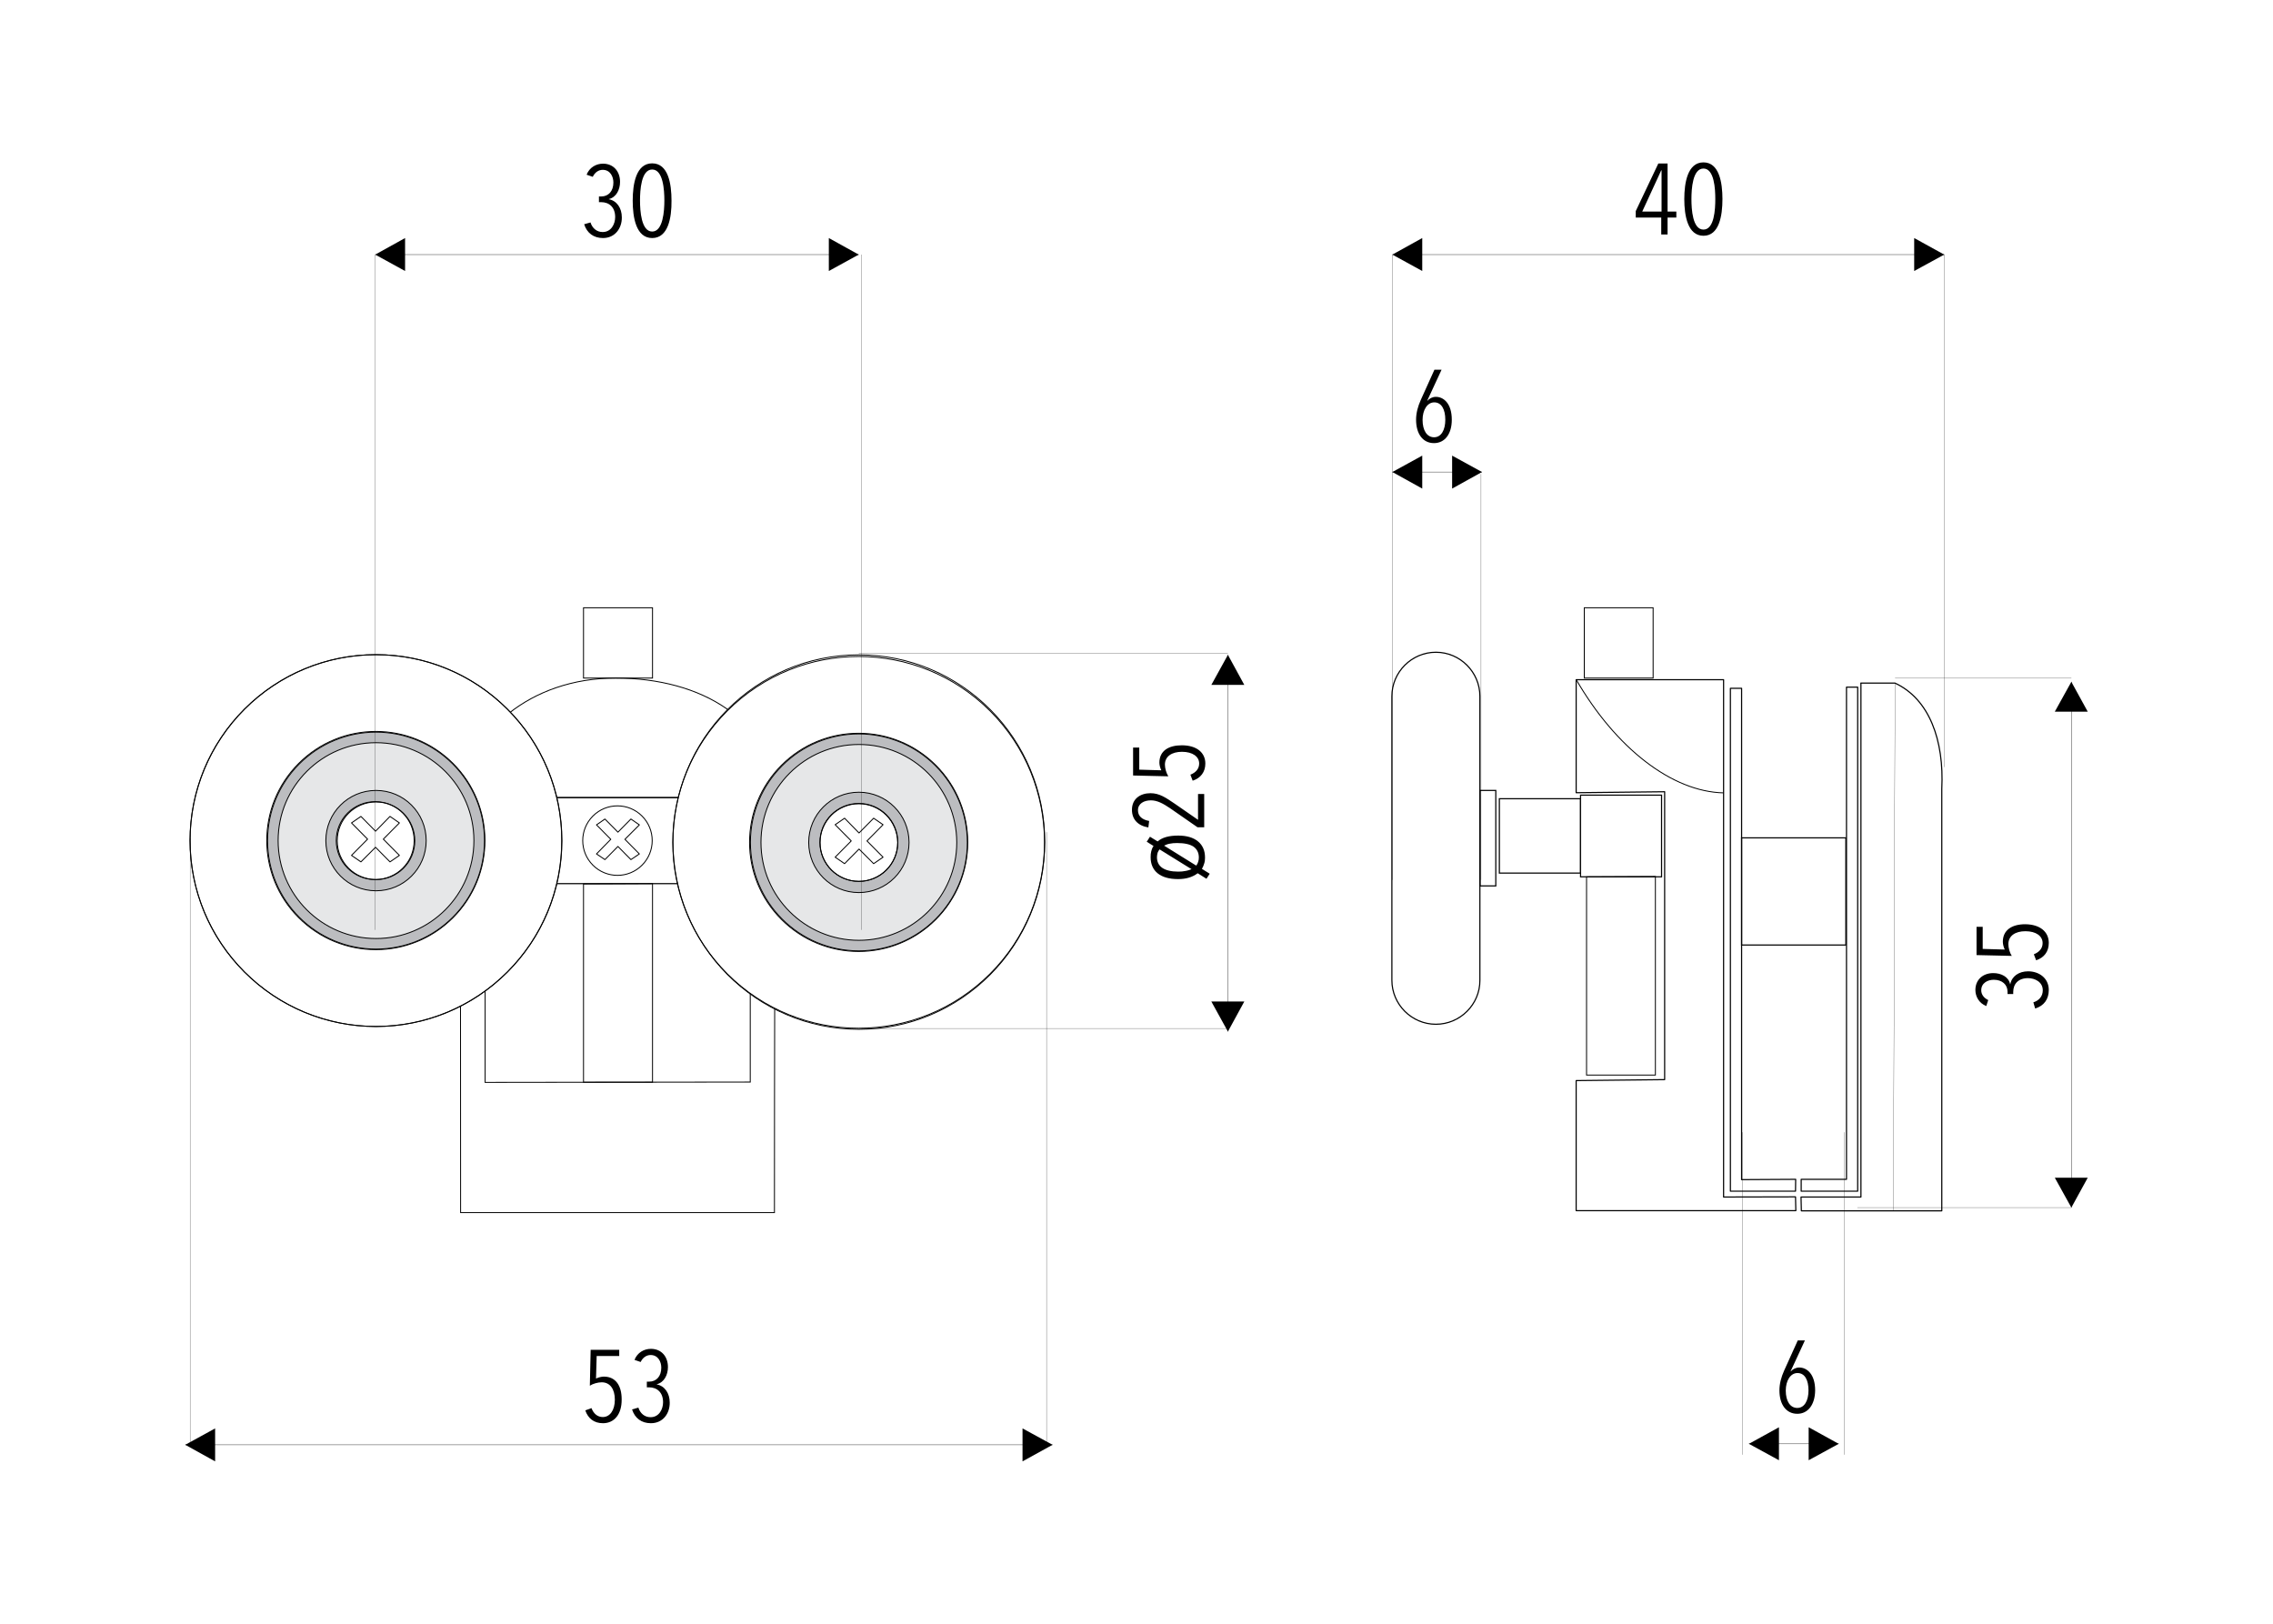 <svg xmlns="http://www.w3.org/2000/svg" xmlns:xlink="http://www.w3.org/1999/xlink" id="Layer_1" x="0px" y="0px" viewBox="0 0 1400 1000" style="enable-background:new 0 0 1400 1000;" xml:space="preserve"><style type="text/css">	.st0{fill:#FFFFFF;}	.st1{fill-rule:evenodd;clip-rule:evenodd;fill:#FFFFFF;}	.st2{fill:none;stroke:#000000;stroke-width:0.709;stroke-miterlimit:22.926;}	.st3{fill:none;stroke:#000000;stroke-width:0.567;stroke-miterlimit:22.926;}	.st4{fill-rule:evenodd;clip-rule:evenodd;fill:#E6E7E8;}	.st5{fill-rule:evenodd;clip-rule:evenodd;fill:#BCBDC0;}	.st6{fill:none;stroke:#000000;stroke-width:0.709;stroke-linecap:round;stroke-linejoin:round;stroke-miterlimit:22.926;}	.st7{fill:none;stroke:#000000;stroke-width:0.709;stroke-linejoin:round;stroke-miterlimit:22.926;}	.st8{fill:none;stroke:#000000;stroke-width:0.142;stroke-miterlimit:22.926;}	.st9{fill:none;stroke:#000000;stroke-width:0.216;stroke-miterlimit:22.926;}	.st10{fill-rule:evenodd;clip-rule:evenodd;}	.st11{fill:none;stroke:#000000;stroke-width:0.567;stroke-linecap:round;stroke-linejoin:round;stroke-miterlimit:22.926;}</style><rect class="st0" width="1400" height="1000"></rect><g>	<rect x="331.8" y="491.2" class="st1" width="99.9" height="53"></rect>	<rect x="331.8" y="491.2" class="st2" width="99.9" height="53"></rect>	<polygon class="st3" points="298.8,491.2 462.1,491.2 462.1,666.4 298.8,666.6  "></polygon>	<path class="st3" d="M283.7,746.8c64.4,0,128.8,0,193.3,0c0-106.7,0.3-148.9,0.3-253.8v-2.9h-0.1c-1.7-46.6-45.1-72.5-98-72.5  c-52.9,0-91.2,33.9-95.5,73.2c-4.3,39.3,0,2.7,0.1,4C283.5,596.5,283.7,641.7,283.7,746.8z"></path>	<ellipse class="st1" cx="529" cy="518.6" rx="114.5" ry="115.3"></ellipse>	<ellipse class="st3" cx="529" cy="518.6" rx="114.5" ry="115.3"></ellipse>	<path class="st1" d="M231.6,403.2c63.2,0,114.5,51.3,114.5,114.5c0,63.2-51.3,114.5-114.5,114.5c-63.2,0-114.5-51.3-114.5-114.5  C117.1,454.5,168.4,403.2,231.6,403.2z"></path>	<path class="st3" d="M231.6,403.2c63.2,0,114.5,51.3,114.5,114.5c0,63.2-51.3,114.5-114.5,114.5c-63.2,0-114.5-51.3-114.5-114.5  C117.1,454.5,168.4,403.2,231.6,403.2z"></path>			<ellipse transform="matrix(0.707 -0.707 0.707 0.707 -211.928 525.99)" class="st4" cx="529" cy="518.8" rx="67.2" ry="67.2"></ellipse>			<ellipse transform="matrix(0.707 -0.707 0.707 0.707 -211.928 525.99)" class="st3" cx="529" cy="518.8" rx="67.2" ry="67.2"></ellipse>	<path class="st1" d="M529,490.5c-15.7,0-28.3,12.7-28.3,28.3c0,15.6,12.7,28.3,28.3,28.3c15.6,0,28.3-12.7,28.3-28.3  C557.3,503.2,544.6,490.5,529,490.5z"></path>	<path class="st3" d="M529,490.5c-15.7,0-28.3,12.7-28.3,28.3c0,15.6,12.7,28.3,28.3,28.3c15.6,0,28.3-12.7,28.3-28.3  C557.3,503.2,544.6,490.5,529,490.5z"></path>			<ellipse transform="matrix(0.707 -0.707 0.707 0.707 -211.928 525.989)" class="st3" cx="529" cy="518.8" rx="114.5" ry="114.5"></ellipse>	<path class="st5" d="M529,495c-13.2,0-23.9,10.7-23.9,23.9c0,13.2,10.7,23.9,23.9,23.9c13.2,0,23.9-10.7,23.9-23.9  C552.8,505.6,542.1,495,529,495z M529,487.9c-17.1,0-30.9,13.8-30.9,30.9c0,17.1,13.8,30.9,30.9,30.9c17.1,0,30.9-13.8,30.9-30.9  C559.9,501.7,546,487.9,529,487.9z"></path>	<path class="st3" d="M529,495c-13.2,0-23.9,10.7-23.9,23.9c0,13.2,10.7,23.9,23.9,23.9c13.2,0,23.9-10.7,23.9-23.9  C552.8,505.6,542.1,495,529,495z M529,487.9c-17.1,0-30.9,13.8-30.9,30.9c0,17.1,13.8,30.9,30.9,30.9c17.1,0,30.9-13.8,30.9-30.9  C559.9,501.7,546,487.9,529,487.9z"></path>	<path class="st5" d="M529,458.5c-33.3,0-60.3,27-60.3,60.3c0,33.3,27,60.3,60.3,60.3c33.3,0,60.3-27,60.3-60.3  C589.2,485.5,562.3,458.5,529,458.5z M529,452c-36.9,0-66.8,29.9-66.8,66.8c0,36.9,29.9,66.8,66.8,66.8c36.9,0,66.8-29.9,66.8-66.8  C595.7,481.9,565.8,452,529,452z"></path>	<path class="st3" d="M529,458.5c-33.3,0-60.3,27-60.3,60.3c0,33.3,27,60.3,60.3,60.3c33.3,0,60.3-27,60.3-60.3  C589.2,485.5,562.3,458.5,529,458.5z M529,452c-36.9,0-66.8,29.9-66.8,66.8c0,36.9,29.9,66.8,66.8,66.8c36.9,0,66.8-29.9,66.8-66.8  C595.7,481.9,565.8,452,529,452z"></path>			<ellipse transform="matrix(0.707 -0.707 0.707 0.707 -298.257 315.389)" class="st4" cx="231.6" cy="517.7" rx="67.2" ry="67.2"></ellipse>			<ellipse transform="matrix(0.707 -0.707 0.707 0.707 -298.257 315.389)" class="st3" cx="231.6" cy="517.7" rx="67.2" ry="67.2"></ellipse>	<path class="st1" d="M231.6,489.4c15.6,0,28.3,12.7,28.3,28.3c0,15.7-12.7,28.3-28.3,28.3c-15.6,0-28.3-12.7-28.3-28.3  C203.2,502.1,215.9,489.4,231.6,489.4z"></path>	<path class="st3" d="M231.6,489.4c15.6,0,28.3,12.7,28.3,28.3c0,15.7-12.7,28.3-28.3,28.3c-15.6,0-28.3-12.7-28.3-28.3  C203.2,502.1,215.9,489.4,231.6,489.4z"></path>			<ellipse transform="matrix(0.707 -0.707 0.707 0.707 -298.257 315.389)" class="st3" cx="231.6" cy="517.7" rx="114.5" ry="114.5"></ellipse>	<path class="st5" d="M231.6,493.9c13.2,0,23.9,10.7,23.9,23.9c0,13.2-10.7,23.9-23.9,23.9c-13.2,0-23.9-10.7-23.9-23.9  C207.7,504.5,218.4,493.9,231.6,493.9z M231.6,486.8c17.1,0,30.9,13.8,30.9,30.9c0,17.1-13.8,30.9-30.9,30.9  c-17.1,0-30.9-13.8-30.9-30.9C200.7,500.6,214.5,486.8,231.6,486.8z"></path>	<path class="st3" d="M231.6,493.9c13.2,0,23.9,10.7,23.9,23.9c0,13.2-10.7,23.9-23.9,23.9c-13.2,0-23.9-10.7-23.9-23.9  C207.7,504.5,218.4,493.9,231.6,493.9z M231.6,486.8c17.1,0,30.9,13.8,30.9,30.9c0,17.1-13.8,30.9-30.9,30.9  c-17.1,0-30.9-13.8-30.9-30.9C200.7,500.6,214.5,486.8,231.6,486.8z"></path>	<path class="st5" d="M231.6,457.4c33.3,0,60.3,27,60.3,60.3c0,33.3-27,60.3-60.3,60.3c-33.3,0-60.3-27-60.3-60.3  C171.3,484.4,198.3,457.4,231.6,457.4z M231.6,450.9c36.9,0,66.8,29.9,66.8,66.8c0,36.9-29.9,66.8-66.8,66.8  c-36.9,0-66.8-29.9-66.8-66.8C164.8,480.8,194.7,450.9,231.6,450.9z"></path>	<path class="st3" d="M231.6,457.4c33.3,0,60.3,27,60.3,60.3c0,33.3-27,60.3-60.3,60.3c-33.3,0-60.3-27-60.3-60.3  C171.3,484.4,198.3,457.4,231.6,457.4z M231.6,450.9c36.9,0,66.8,29.9,66.8,66.8c0,36.9-29.9,66.8-66.8,66.8  c-36.9,0-66.8-29.9-66.8-66.8C164.8,480.8,194.7,450.9,231.6,450.9z"></path>	<path class="st6" d="M1146.1,420.7h21.1c21.1,9.8,30.3,35.2,28.8,65.1v259.9h-86.5l-0.2-8.5h36.9V420.7z"></path>	<path class="st1" d="M1025.3,660.5V492v-4.4l-54.5,0.6v-69.6c26.5,0,64.3,0,90.8,0v318.6l44.3-0.1l0.2,8.5H970.8v-80.1l54.5-0.6  V660.5z"></path>	<path class="st7" d="M1025.3,660.5V492v-4.4l-54.5,0.6v-69.6c26.5,0,64.3,0,90.8,0v318.6l44.3-0.1l0.2,8.5H970.8v-80.1l54.5-0.6  V660.5z"></path>	<polygon class="st6" points="1144.2,733.6 1109.4,733.6 1109.4,726.3 1137.3,726.3 1137.3,423.2 1144.2,423.2  "></polygon>	<polygon class="st6" points="1105.9,733.6 1065.8,733.6 1065.8,423.9 1072.7,423.9 1072.7,726.5 1106,726.3  "></polygon>	<rect x="1072.7" y="516" class="st2" width="64.2" height="66"></rect>	<path class="st1" d="M884.4,630.8L884.4,630.8c-14.9,0-27.1-12.2-27.1-27.1V428.8c0-14.9,12.2-27.1,27.1-27.1  c14.9,0,27.1,12.2,27.1,27.1v174.9C911.6,618.6,899.3,630.8,884.4,630.8z"></path>	<path class="st2" d="M884.4,630.8L884.4,630.8c-14.9,0-27.1-12.2-27.1-27.1V428.8c0-14.9,12.2-27.1,27.1-27.1  c14.9,0,27.1,12.2,27.1,27.1v174.9C911.6,618.6,899.3,630.8,884.4,630.8z"></path>	<line class="st8" x1="117.1" y1="889.8" x2="117.1" y2="516.4"></line>	<line class="st8" x1="644.6" y1="889.3" x2="644.6" y2="512.5"></line>	<line class="st8" x1="857.6" y1="541.9" x2="857.6" y2="156.8"></line>	<line class="st9" x1="857.6" y1="156.8" x2="1197.5" y2="156.8"></line>	<polygon class="st10" points="876,146.6 857.6,156.8 876,166.9  "></polygon>	<polygon class="st10" points="1179,146.6 1197.5,156.8 1179,166.9  "></polygon>	<line class="st8" x1="1197.5" y1="472.4" x2="1197.5" y2="156.8"></line>	<line class="st8" x1="912.2" y1="541.9" x2="912.2" y2="292"></line>	<line class="st9" x1="857.6" y1="290.7" x2="912.8" y2="290.7"></line>	<polygon class="st10" points="876,280.6 857.6,290.7 876,300.9  "></polygon>	<polygon class="st10" points="894.4,280.6 912.8,290.7 894.4,300.9  "></polygon>	<line class="st9" x1="231.1" y1="156.8" x2="528.9" y2="156.8"></line>	<polygon class="st10" points="249.5,146.6 231.1,156.8 249.5,166.9  "></polygon>	<polygon class="st10" points="510.5,146.6 528.9,156.8 510.5,166.9  "></polygon>	<line class="st8" x1="530.4" y1="633.4" x2="756.3" y2="633.4"></line>	<line class="st8" x1="529" y1="402.5" x2="756.3" y2="402.5"></line>	<line class="st9" x1="756.3" y1="635.3" x2="756.3" y2="403.3"></line>	<polygon class="st10" points="746.1,616.8 756.3,635.3 766.4,616.8  "></polygon>	<polygon class="st10" points="746.1,421.8 756.3,403.3 766.4,421.8  "></polygon>	<path d="M743.1,541.2l-5.4-3.4c-1.6,1.2-3.4,2.1-5.4,2.7c-2,0.6-4.2,0.9-6.7,0.9c-5.4,0-9.6-1.2-12.5-3.5c-2.9-2.3-4.4-5.7-4.4-10  c0-1.3,0.1-2.6,0.4-3.7c0.3-1.2,0.7-2.2,1.4-3.2l-4.2-2.6l2-3.1l4.7,2.9c1.4-1.2,3.1-2.1,5.2-2.7c2.1-0.6,4.6-0.9,7.5-0.9  c5.2,0,9.3,1.2,12.2,3.6c2.9,2.4,4.3,5.7,4.3,10c0,1.2-0.1,2.4-0.5,3.6c-0.3,1.1-0.8,2.2-1.4,3.3l4.8,3L743.1,541.2z M733.9,535.3  l-19.7-12.2c-0.5,0.6-0.9,1.3-1.2,2.1c-0.2,0.8-0.4,1.7-0.4,2.7c0,2.9,1.1,5.1,3.3,6.6c2.2,1.5,5.5,2.3,9.8,2.3  c1.6,0,3.1-0.1,4.4-0.4C731.5,536.2,732.8,535.7,733.9,535.3z M736.8,533.1c0.6-0.8,1-1.6,1.2-2.4c0.3-0.8,0.4-1.7,0.4-2.6  c0-2.9-1.1-5.1-3.3-6.7c-2.3-1.5-5.6-2.2-10.1-2.2c-1.7,0-3.2,0.1-4.5,0.4c-1.3,0.2-2.5,0.7-3.5,1.2L736.8,533.1z"></path>	<path d="M723.6,495l14.3,9.9V489h3.8v20.5h-4.1l-17-11.8c-4.3-2.9-7.9-4.8-11.7-4.8c-4.3,0-8,2-8,6.1c0,3.5,2.4,5.8,6.9,6.6l-0.5,4  c-6.5-1.1-10.1-5-10.1-10.9c0-6.8,5.2-10.2,11.4-10.2C714.1,488.5,718,491.2,723.6,495z M742.4,470.2c0,5.3-2.9,9-7.8,10.6  l-1.4-3.7c3.3-1.3,5.4-3.6,5.4-6.9c0-4.2-4-7.2-10.6-7.2c-6.2,0-10.5,2.8-10.5,7.9c0,2.3,0.9,5.3,2.1,7.2l-21.7-0.5v-17.2h3.8V474  l13.6,0.4c-0.7-1.3-1.2-3.3-1.2-4.7c0-7.3,5.7-10.7,13.8-10.7C737.2,459,742.4,463.6,742.4,470.2z"></path>	<path d="M371.4,146.6c-5.8,0-9.9-3.1-11.6-8.5l3.9-1.1c1.1,3.5,3.8,5.9,7.5,5.9c5.3,0,7.7-5,7.7-9.2c0-6-3.6-9.2-8.7-9.2h-1.3v-3.5  h1.4c4.5,0,7.5-3.3,7.5-8.6c0-3.6-1.9-7.8-6.6-7.8c-2.6,0-4.9,1.7-6.1,4.3l-3.8-1.3c1.8-4.6,6-6.8,10.1-6.8  c6.5,0,10.5,4.8,10.5,11.2c0,4.8-2.3,9.5-6.9,10.6v0.1c4.8,0.9,8,5.3,8,11.2C383.1,140.3,379,146.6,371.4,146.6z M401.7,146.6  c-9.9,0-12-12.6-12-23c0-10.4,2.1-23,12-23c9.9,0,11.9,12.6,11.9,23C413.7,134,411.6,146.6,401.7,146.6z M401.7,104.4  c-6.8,0-7.5,12.8-7.5,19.1c0,6.4,0.8,19.1,7.5,19.1s7.5-12.7,7.5-19.1C409.2,117.2,408.5,104.4,401.7,104.4z"></path>	<path d="M883.2,272.9c-6.9,0-11-5.8-11-14.4c0-4.1,1.1-8.2,2.9-12.2l8.4-18.6h4.4l-8.8,19l0.1,0.1c1.2-1.4,3.1-2.4,5.2-2.4  c4.7,0,9.8,4,9.8,14.1C894.2,267.3,889.9,272.9,883.2,272.9z M883.4,247.8c-4.3,0-7.2,4.7-7.2,10.8c0,6.5,2.7,10.7,7.1,10.7  s6.9-4.5,6.9-10.8C890.2,252.2,887.9,247.8,883.4,247.8z"></path>	<path d="M1027.1,134v10.4h-3.9V134h-15.7v-4l13.9-29.3h5.7v29.6h5.4v3.7H1027.1z M1023.3,104.9h-0.1l-11.7,25.4h11.9V104.9z   M1049.2,145.2c-9.7,0-11.8-12.4-11.8-22.6c0-10.2,2.1-22.6,11.8-22.6c9.7,0,11.7,12.4,11.7,22.6  C1060.9,132.9,1058.9,145.2,1049.2,145.2z M1049.2,103.8c-6.7,0-7.4,12.6-7.4,18.8c0,6.3,0.7,18.8,7.4,18.8s7.3-12.5,7.3-18.8  C1056.5,116.4,1055.9,103.8,1049.2,103.8z"></path>	<line class="st9" x1="114.1" y1="889.8" x2="648.3" y2="889.8"></line>	<polygon class="st10" points="132.5,879.7 114.1,889.8 132.5,900  "></polygon>	<polygon class="st10" points="629.8,879.7 648.3,889.8 629.8,900  "></polygon>	<path d="M371.4,876.5c-5.5,0-9.2-2.9-10.9-7.9l3.8-1.4c1.3,3.4,3.7,5.5,7,5.5c4.3,0,7.4-4.1,7.4-10.7c0-6.3-2.8-10.7-8.1-10.7  c-2.4,0-5.5,0.9-7.3,2.1l0.5-22.1h17.6v3.8h-13.9l-0.4,13.9c1.4-0.7,3.4-1.2,4.8-1.2c7.5,0,11,5.8,11,14  C383,871.2,378.2,876.5,371.4,876.5z M400.9,876.5c-5.8,0-9.9-3.1-11.6-8.5l3.9-1.1c1.1,3.5,3.8,5.9,7.5,5.9c5.3,0,7.7-5,7.7-9.2  c0-6-3.6-9.2-8.7-9.2h-1.3v-3.5h1.4c4.5,0,7.5-3.3,7.5-8.6c0-3.6-1.9-7.8-6.6-7.8c-2.6,0-4.9,1.7-6.1,4.3l-3.8-1.3  c1.8-4.6,6-6.8,10.1-6.8c6.5,0,10.5,4.8,10.5,11.2c0,4.8-2.3,9.5-6.9,10.6v0.1c4.8,0.9,8,5.3,8,11.2  C412.6,870.3,408.5,876.5,400.9,876.5z"></path>	<line class="st8" x1="1167.2" y1="417.7" x2="1275.8" y2="417.7"></line>	<line class="st8" x1="1144" y1="743.7" x2="1275.8" y2="743.7"></line>	<line class="st9" x1="1275.8" y1="743.7" x2="1275.8" y2="419.9"></line>	<polygon class="st10" points="1265.6,725.3 1275.8,743.7 1285.9,725.3  "></polygon>	<polygon class="st10" points="1265.6,438.3 1275.8,419.9 1285.9,438.3  "></polygon>	<path d="M1261.9,609.7c0,5.7-3,9.8-8.4,11.4l-1.1-3.8c3.5-1.1,5.8-3.7,5.8-7.4c0-5.2-4.9-7.5-9.1-7.5c-5.9,0-9.1,3.5-9.1,8.5v1.3  h-3.5v-1.4c0-4.4-3.3-7.4-8.5-7.4c-3.6,0-7.7,1.9-7.7,6.5c0,2.6,1.7,4.8,4.3,6l-1.2,3.7c-4.5-1.8-6.7-5.9-6.7-9.9  c0-6.4,4.7-10.4,11-10.4c4.8,0,9.4,2.2,10.4,6.8h0.1c0.9-4.8,5.2-7.9,11-7.9C1255.8,598.2,1261.9,602.3,1261.9,609.7z   M1261.9,580.7c0,5.4-2.9,9.1-7.8,10.7l-1.4-3.7c3.3-1.3,5.4-3.6,5.4-6.9c0-4.3-4-7.3-10.6-7.3c-6.2,0-10.5,2.8-10.5,8  c0,2.3,0.9,5.4,2.1,7.2l-21.7-0.5v-17.4h3.8v13.6l13.6,0.4c-0.7-1.4-1.2-3.3-1.2-4.8c0-7.3,5.7-10.8,13.8-10.8  C1256.7,569.3,1261.9,574,1261.9,580.7z"></path>	<line class="st8" x1="231.1" y1="572.7" x2="231.1" y2="156.8"></line>	<line class="st8" x1="530.4" y1="572.7" x2="530.4" y2="156.8"></line>	<rect x="911.6" y="486.8" class="st2" width="9.7" height="58.8"></rect>	<line class="st8" x1="1073.3" y1="895.9" x2="1073.3" y2="697.3"></line>	<line class="st8" x1="1135.8" y1="895.9" x2="1135.8" y2="697.3"></line>	<line class="st9" x1="1077.2" y1="889.2" x2="1132.5" y2="889.2"></line>	<polygon class="st10" points="1095.7,879 1077.2,889.2 1095.7,899.3  "></polygon>	<polygon class="st10" points="1114,879 1132.5,889.2 1114,899.3  "></polygon>	<path d="M1107,870.7c-6.9,0-11-5.8-11-14.4c0-4.1,1.1-8.2,2.9-12.2l8.4-18.6h4.4l-8.8,19l0.1,0.1c1.2-1.4,3.1-2.4,5.2-2.4  c4.7,0,9.8,4,9.8,14.1C1117.9,865.1,1113.6,870.7,1107,870.7z M1107.1,845.6c-4.3,0-7.2,4.7-7.2,10.8c0,6.5,2.7,10.7,7.1,10.7  c4.4,0,6.9-4.5,6.9-10.8C1113.9,850,1111.7,845.6,1107.1,845.6z"></path>	<path class="st3" d="M1061.6,488.3c-31.8-0.7-66.4-27.6-90.8-69.8"></path>	<line class="st8" x1="1166.2" y1="745.7" x2="1167.2" y2="420.7"></line>	<polygon class="st11" points="216.5,506.8 222.3,502.8 231.3,511.9 240.2,502.8 246,506.8 236.1,516.8 246,526.8 240.2,530.8   231.3,521.8 222.3,530.8 216.5,526.8 226.4,516.8  "></polygon>	<path class="st3" d="M231.1,493.7c13.3,0,24,10.7,24,24c0,13.3-10.7,24-24,24c-13.3,0-24-10.8-24-24  C207.1,504.4,217.8,493.7,231.1,493.7z"></path>	<polygon class="st11" points="514.4,507.9 520.2,503.9 529.1,513 538.1,503.9 543.9,507.9 534,517.9 543.9,527.9 538.1,531.9   529.1,522.9 520.2,531.9 514.4,527.9 524.3,517.9  "></polygon>	<path class="st3" d="M529,494.8c13.3,0,24,10.8,24,24c0,13.3-10.7,24-24,24c-13.3,0-24-10.8-24-24C505,505.5,515.7,494.8,529,494.8  z"></path>	<polygon class="st3" points="401.9,666.5 359.4,666.5 359.4,544.4 401.9,544.2  "></polygon>	<rect x="973.5" y="489.7" class="st1" width="49.9" height="50.3"></rect>	<rect x="973.5" y="489.7" class="st2" width="49.9" height="50.3"></rect>	<rect x="923.5" y="491.9" class="st1" width="49.9" height="45.8"></rect>	<rect x="923.5" y="491.9" class="st2" width="49.9" height="45.8"></rect>	<polygon class="st3" points="401.9,417.6 359.4,417.6 359.4,374.3 401.9,374.3  "></polygon>	<polygon class="st11" points="367.4,508 372.6,504.4 380.6,512.5 388.6,504.4 393.8,508 384.9,516.9 393.8,525.9 388.6,529.4   380.6,521.3 372.6,529.4 367.4,525.9 376.2,516.9  "></polygon>			<ellipse transform="matrix(0.707 -0.707 0.707 0.707 -254.642 420.629)" class="st3" cx="380.4" cy="517.7" rx="21.4" ry="21.4"></ellipse>	<polygon class="st3" points="1019.6,662.1 977.2,662.1 977.2,540 1019.6,539.8  "></polygon>	<polygon class="st3" points="1018.2,417.6 975.8,417.6 975.8,374.3 1018.2,374.3  "></polygon></g></svg>